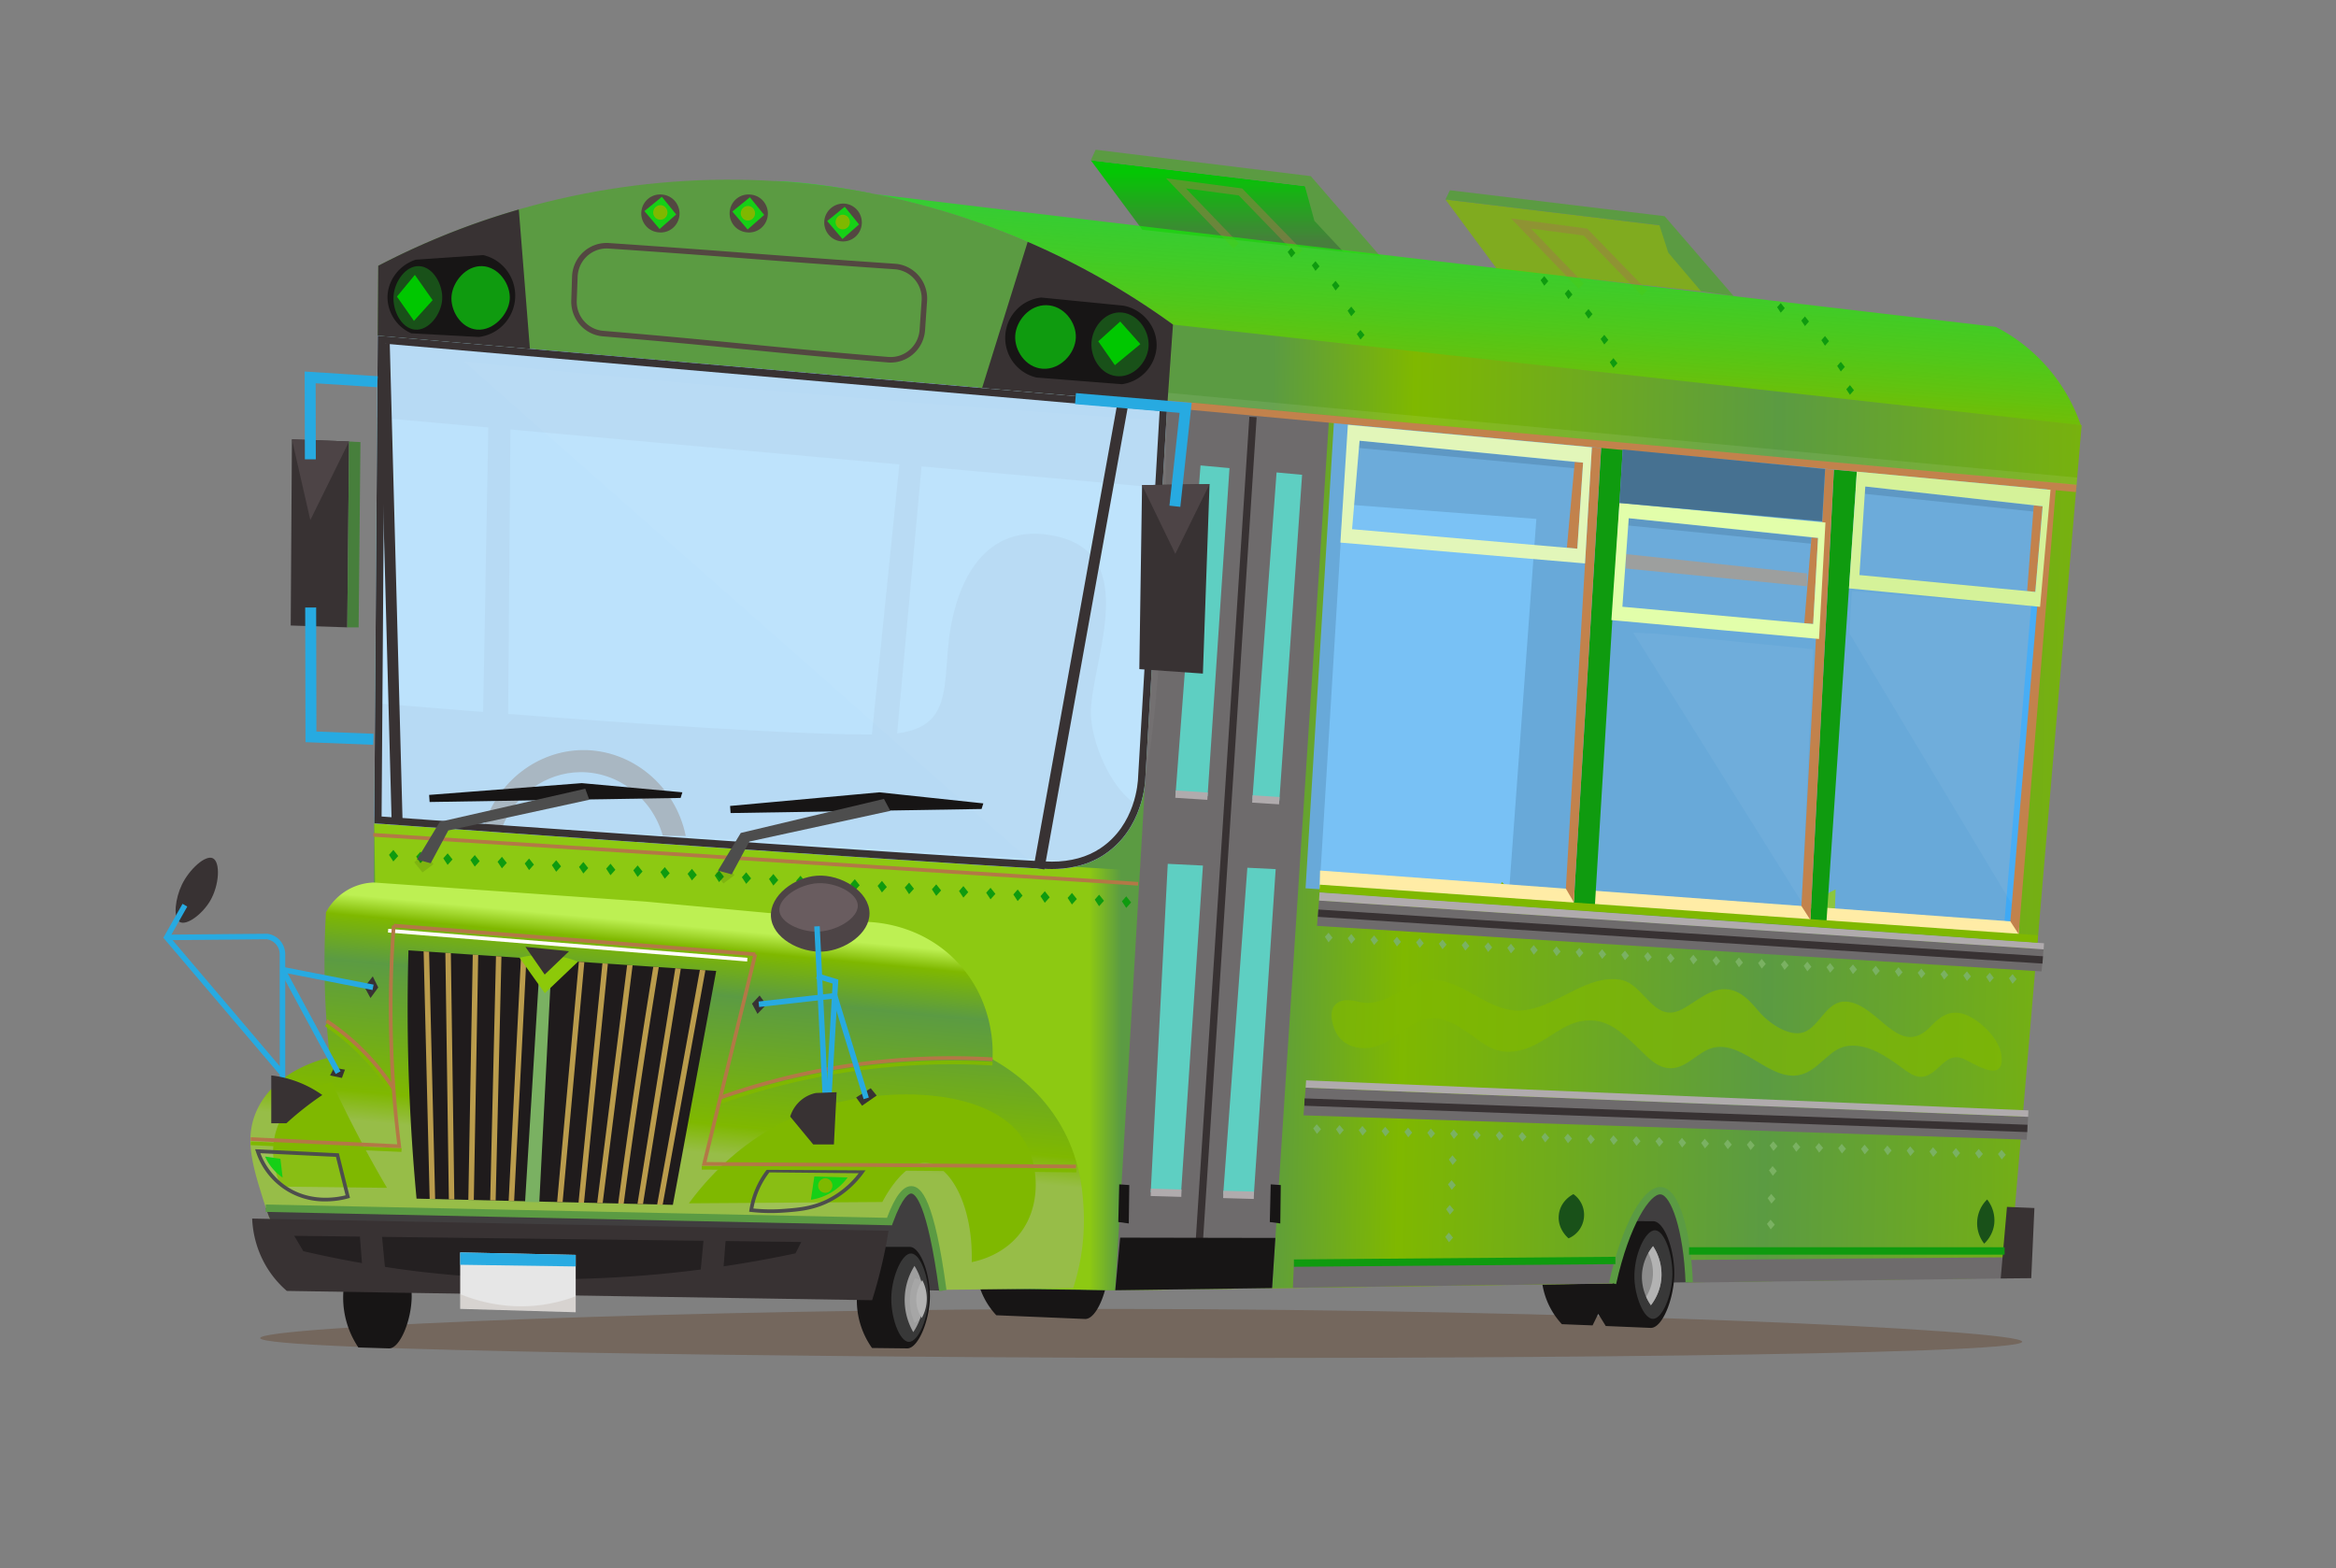 <svg fill="none" xmlns="http://www.w3.org/2000/svg" viewBox="0 0 639 429"><rect x="0" y="0" width="639" height="429" fill="#808080" stroke="none"/><path d="M373.517 69.53l-16.559-18.633-58.567-7.047 14.085 19.005 61.041 6.674z" fill="url(#paint0_linear)"/><path d="M377.495 70.018l-3.977-.467-6.032-.66-7.933-8.475c-.87-3.168-1.742-6.333-2.616-9.497l-58.546-7.069c.441-.96.878-1.924 1.311-2.895l58.854 7.224 18.939 21.84z" fill="#5B9B42"/><path d="M354.766 69.868l1.427-1.411-16.405-16.916-20.817-2.767 18.465 19.194 1.432-1.4-14.465-15.043 14.443 1.922 15.92 16.421z" fill="#9E7C49" opacity=".5"/><path d="M470.519 80.249L453.91 61.616l-58.518-7.046 14.08 19.005 61.047 6.674z" fill="url(#paint1_linear)"/><path d="M474.232 80.977l-8.919-1.3-8.962-10.559c-.804-2.5-1.61-5.001-2.418-7.502l-58.54-7.046 1.228-2.529 58.722 7.091 18.889 21.845z" fill="#5B9B42"/><path d="M449.14 80.849l1.427-1.406-16.405-16.915-20.817-2.773 18.459 19.199 1.438-1.4-14.471-15.043 14.443 1.922L449.14 80.85z" fill="#9E7C49" opacity=".5"/><path opacity=".3" d="M553.148 367.012c.039-3.335-123.988-8.892-247.971-8.975-116.512-.055-234.039 4.785-234.011 7.969 0 3.684 157.491 5.107 225.198 5.368 94.037.389 256.734-.572 256.784-4.362z" fill="#572E0C"/><path d="M95.486 120.765L94.99 171.6l-15.468-.506.33-50.918 15.634.589z" fill="#383233"/><path d="M95.486 120.765l-10.598 21.494c-1.682-7.357-3.36-14.717-5.035-22.078l15.633.584z" fill="#4D4446"/><path d="M462.047 350.741c-.518-14.004-3.719-24.595-7.652-25.04-4.071-.456-9.855 9.858-13.287 25.329l20.939-.289z" fill="#403E3F"/><path d="M427.1 333.886l25.18.156c3.123.122 5.844 8.113 5.707 14.693-.138 6.668-3.256 14.515-6.423 14.487l-12.318-.517-2.06-3.334a369.164 369.164 0 01-1.548 3.167l-8.395-.333a20.876 20.876 0 01-5.592-14.128 20.876 20.876 0 015.449-14.185v-.006z" fill="#171515"/><path d="M452.743 336.521c2.594.1 4.853 6.735 4.737 12.197-.116 5.463-2.699 12.042-5.327 12.026-2.523 0-4.897-6.046-5.068-11.053-.215-6.269 2.969-13.282 5.658-13.17z" fill="#383838"/><path d="M272.379 331.442l25.185.155c3.124.128 5.845 8.113 5.707 14.698-.137 6.586-3.255 14.51-6.423 14.488l-24.32-1.023a20.891 20.891 0 01-5.602-14.141 20.897 20.897 0 015.453-14.2v.023z" fill="#171515"/><path d="M452.186 340.872a13.357 13.357 0 00-3.013 7.379 13.533 13.533 0 002.424 8.764 13.996 13.996 0 002.837-7.091c.293-3.188-.5-6.381-2.248-9.052z" fill="#8C8C8C"/><path d="M450.897 342.733c.379-.655.81-1.278 1.289-1.861a14.167 14.167 0 012.248 9.052 13.996 13.996 0 01-2.837 7.091 13.332 13.332 0 01-1.305-2.318 12.342 12.342 0 00.605-11.964z" fill="#B3B3B3"/><path d="M545.904 89.407c10.927 5.579 19.279 15.22 23.296 26.89l-19.891 233.238-87.263 1.212c-.517-13.999-3.718-24.59-7.651-25.007-4.071-.456-9.855 9.858-13.287 25.323l-136.25 1.89c5.332-88.042 10.667-176.081 16.003-264.119a208.173 208.173 0 00-51.286-27.229c-31.178-11.314-57.532-12.225-57.554-12.025-.044.344 77.793 9.78 333.883 39.827z" fill="url(#paint2_linear)"/><path d="M320.861 88.795l-15.783 264.119-203.604-2.379 1.994-277.85c33.525-17.471 71.11-25.469 108.774-23.144 55.157 3.495 93.486 28.257 108.619 39.254z" fill="#5B9B42"/><path d="M311.986 238.223l-209.614-13.015c.577 41.307 1.151 82.614 1.724 123.921l200.982 3.79 6.908-114.696z" fill="url(#paint3_linear)"/><path d="M306.891 246.536l1.184 1.801 1.339-1.495-1.328-1.667-1.195 1.361zm-6.23-1.817l1.333 1.667-1.344 1.495c-.391-.6-.788-1.2-1.185-1.801l1.196-1.361zm-7.426-.472c.441.555.887 1.111 1.333 1.667l-1.344 1.495c-.391-.601-.787-1.201-1.184-1.801l1.195-1.361zm-7.425-.467l1.333 1.667-1.344 1.495-1.179-1.801 1.19-1.361zm-7.426-.473l1.333 1.668c-.446.5-.892 1-1.344 1.494l-1.179-1.8 1.19-1.362zm-7.426-.472l1.333 1.667-1.338 1.495c-.397-.6-.793-1.2-1.184-1.806l1.189-1.356zm-7.425-.467l1.333 1.667-1.339 1.495-1.184-1.8 1.19-1.362zm-7.426-.472l1.333 1.667-1.338 1.495-1.185-1.801 1.19-1.361zm-7.42-.472c.441.555.887 1.111 1.328 1.667l-1.339 1.495-1.184-1.806 1.195-1.356zm-7.426-.467l1.334 1.667-1.345 1.495c-.391-.6-.787-1.201-1.184-1.801l1.195-1.361zm-7.425-.472l1.333 1.667-1.344 1.494c-.391-.6-.788-1.2-1.185-1.8l1.196-1.361zm-7.426-.473l1.333 1.667c-.446.5-.892 1.001-1.344 1.495l-1.179-1.8 1.19-1.362zm-7.425-.467l1.333 1.667-1.339 1.495c-.397-.6-.793-1.2-1.184-1.8l1.19-1.362zm-7.426-.472l1.333 1.667-1.339 1.495c-.396-.6-.793-1.2-1.184-1.801l1.19-1.361zm-7.426-.472l1.333 1.667-1.338 1.495-1.185-1.801 1.19-1.361zm-7.425-.473l1.333 1.667-1.339 1.495-1.184-1.806 1.19-1.356zm-7.42-.466l1.327 1.667-1.338 1.494-1.185-1.8c.397-.467.793-.917 1.196-1.361zm-7.426-.473l1.333 1.667-1.344 1.495c-.391-.6-.788-1.2-1.184-1.8l1.195-1.362zm-7.426-.472l1.333 1.667-1.344 1.495-1.179-1.806 1.19-1.356zm-7.425-.467l1.333 1.667-1.344 1.495-1.179-1.8 1.19-1.362zm-7.426-.472l1.333 1.667-1.338 1.495c-.397-.6-.794-1.201-1.185-1.801l1.19-1.361zm-7.426-.473l1.334 1.667-1.339 1.49c-.397-.6-.793-1.201-1.184-1.801l1.189-1.356zm-7.425-.466l1.333 1.667-1.339 1.495-1.184-1.801 1.19-1.361zm-7.42-.473l1.327 1.667-1.338 1.495-1.185-1.8 1.196-1.362zm-7.426-.472l1.328 1.667-1.339 1.495-1.184-1.801 1.195-1.361zm-7.425-.472c.44.555.886 1.111 1.333 1.667-.452.494-.898.994-1.345 1.494-.391-.6-.787-1.2-1.184-1.8l1.196-1.361zm-7.426-.467l1.333 1.667-1.344 1.495-1.179-1.801 1.19-1.361zm-7.426-.473l1.333 1.668c-.446.5-.892 1-1.344 1.494l-1.179-1.8 1.19-1.362z" fill="#0F9B0F"/><path d="M319.318 110.534l-5.999 102.105c-.038 1.289-.616 14.053-11.27 21.116-6.368 4.229-13.469 4.046-16.526 3.89-16.603-.889-86.932-5.435-183.156-12.437l.958-133.367 215.993 18.693z" fill="#78C1F5"/><path d="M310.625 219.913a24.47 24.47 0 01-7.161 11.275 23.933 23.933 0 01-7.91 4.59l-193.226-12.453c.246-10.322.496-20.639.749-30.953 73.915 6.213 128.522 9.447 141.423 8.302 4.594-.405 7.987-1.667 10.301-4.067 4.104-4.335 3.774-11.603 4.655-20.511 1.652-16.282 9.552-33.931 29.647-29.364 22.343 5.085 10.274 32.27 9.321 46.985-.501 7.941 5.035 21.655 12.201 26.196zM317.296 221.169c2.551-.712 5.14-2.89 7.602-7.08 4.352-7.38.111-13.192-3.14-20.005-4.098-8.597-5.348-17.583-2.423-26.913 4.137-13.214 17.985-23.083 31.443-16.51 13.044 6.374 13.38 22.784 10.29 35.137-2.203 8.892-9.993 25.918 3.184 30.197 17.258 5.607 9.772-18.816 9.728-25.707-.116-16.904 14.427-30.685 31.598-24.512 21.527 7.752 2.501 27.402 0 39.65-1.543 7.479 3.261 13.203 10.802 12.847 2.754-.127 18.955-9.413 19.043-11.075l-1.994 37.232-117.884-7.513a2745.69 2745.69 0 011.751-15.748z" fill="#68A9D9"/><path d="M246.621 121.143l5.988.666-8.114 88.707-6.737-2.262c2.952-29.059 5.907-58.097 8.863-87.111zM133.617 114.869l6.021.161c-.239 29.696-.474 59.391-.705 89.084l-6.902-1.667 1.586-87.578z" fill="#68A9D9"/><path d="M103.331 91.818l215.987 18.716c-.444 7.654-.894 15.306-1.349 22.956l-214.798-19.283c.055-7.461.108-14.924.16-22.389z" fill="#68A9D9"/><path d="M88.832 268.992c-.17-6.952 0-13.459.336-19.45a15.695 15.695 0 016.44-6.407 15.282 15.282 0 016.649-1.745l74.234 5.213 59.95 5.557c2.204 0 15.694.272 25.891 11.514 9.827 10.83 9.287 23.795 9.155 26.09 4.831 2.706 15.055 9.391 20.756 22.083 3.432 7.647 3.917 14.571 4.148 18.338a60.18 60.18 0 01-2.82 22.128c-15.057.278-30.206.464-45.446.556-56.284.411-111.32-.307-165.11-2.156a78.458 78.458 0 01-10.648-21.422c-3.157-10.003-5.564-17.432-2.341-25.073 4.649-11.031 17.589-14.393 20.205-15.004a229.696 229.696 0 01-1.399-20.222z" fill="url(#paint4_linear)"/><path d="M77.17 305.529c-5.194 9.108-.578 18.41-.253 19.044l28.942.333a314.885 314.885 0 01-8.224-14.876 328.799 328.799 0 01-6.88-14.009c-1.146.206-9.183 1.784-13.585 9.508zm111.274 23.612c4.881-6.624 15.683-19.244 33.603-25.501 20.222-7.052 50.227-6.274 58.606 9.219 3.382 6.263 4.154 16.615-1.316 24.095-4.407 5.996-11.018 7.78-13.524 8.274.391-16.215-6.346-26.846-12.477-27.179-6.131-.333-11.298 9.447-11.976 10.736l-52.916.356z" fill="#7FB800"/><path d="M94.362 292.581c-.28.756-.55 1.506-.831 2.262l-3.245-.672 1.102-2.095 2.974.505zM101.97 267.075c.502 1.011.997 2.017 1.499 3.023l-2.121 2.895-1.653-3.023 2.275-2.895zM207.791 272.293l1.829 2.517-2.413 2.517-1.499-2.778 2.083-2.256zM239.807 299.667l-3.994 2.778-1.62-2.262 3.989-2.517 1.625 2.001z" fill="#383233"/><path d="M235.896 320.433a25.425 25.425 0 01-9.916 8.302c-4.082 1.873-7.806 2.156-11.436 2.434a48.062 48.062 0 01-9.023-.167 23.57 23.57 0 014.699-10.825l25.676.256z" fill="#fff" fill-opacity=".08"/><path d="M210.898 331.808c1.223 0 2.444-.046 3.663-.139 3.663-.277 7.442-.555 11.607-2.478a26.209 26.209 0 0010.152-8.463l.551-.789-26.915-.267-.155.194a24.011 24.011 0 00-4.798 11.053l-.082.523.518.061c1.812.205 3.635.307 5.459.305zm23.995-10.886a24.972 24.972 0 01-9.139 7.358c-3.999 1.828-7.712 2.111-11.265 2.384a47.206 47.206 0 01-8.406-.106 22.87 22.87 0 011.62-5.268 23.065 23.065 0 012.754-4.607l24.436.239z" fill="#4D4D4D"/><path d="M109.809 315.082l.044-1.006c-7.591-.334-15.185-.671-22.784-1.012-6.158-.274-12.311-.553-18.459-.839l-.05 1.006c6.155.282 12.31.561 18.465.839 7.595.334 15.189.671 22.784 1.012zM294.436 320.683v-1.006a10727.566 10727.566 0 00-102.477-.755v1.005a10859.68 10859.68 0 01102.477.756zM107.242 299.594l.837-.555a66.967 66.967 0 00-18.636-19.172l-.55.833a65.84 65.84 0 0118.354 18.894h-.005zM197.209 301.906a189.722 189.722 0 0174.256-10.458l.055-1.006a190.763 190.763 0 00-74.647 10.514l.336.95z" fill="#7FB800"/><path d="M70.51 314.893a20.09 20.09 0 007.118 9.686c7.624 5.468 16.327 3.073 17.523 2.722l-2.843-11.352-21.797-1.056z" fill="#fff" fill-opacity=".08"/><path d="M89.075 328.618a22.936 22.936 0 006.197-.833l.462-.134-3.046-12.186-22.905-1.111.243.705a19.808 19.808 0 007.315 9.938 19.535 19.535 0 0011.734 3.621zm5.459-1.667c-2.358.606-9.96 2.012-16.631-2.778a19.218 19.218 0 01-6.676-8.736l20.673 1 2.633 10.514z" fill="#4D4D4D"/><path d="M106.206 254.063l98.257 7.93-.08 1.006-98.257-7.93.08-1.006z" fill="#FFFCFA"/><path d="M107.757 252.684l98.899 7.852-.078 1.003-98.899-7.852.078-1.003z" fill="#B37846"/><path d="M257.897 353.008c-1.46-15.849-4.958-27.429-8.582-27.552-3.625-.122-7.916 11.298-10.384 27.302l18.966.25z" fill="#403E3F"/><path d="M234.441 354.103a22.363 22.363 0 015.509-13.042h8.94c2.92.083 5.509 7.44 5.481 13.592-.066 6.618-3.25 14.254-6.23 14.176l-9.607-.111a22.526 22.526 0 01-4.093-14.615z" fill="#171515"/><path d="M249.248 342.867c2.545.072 4.82 6.479 4.771 11.836-.055 5.763-2.826 12.409-5.421 12.342-2.594-.067-5.128-7.029-4.754-12.981.32-5.179 2.898-11.297 5.404-11.197z" fill="#383838"/><path d="M156.269 82.2l.214-6.536a9.615 9.615 0 01.874-3.692 9.53 9.53 0 012.234-3.055 9.426 9.426 0 013.238-1.934 9.37 9.37 0 013.73-.505 4537.72 4537.72 0 0139.111 2.829c11.155.844 22.734 1.722 39.111 2.834 1.244.081 2.46.41 3.578.967a9.472 9.472 0 012.934 2.28 9.588 9.588 0 012.302 6.95l-.551 7.997a9.557 9.557 0 01-2.982 6.28 9.397 9.397 0 01-6.421 2.555c-.259 0-.551 0-.788-.033-16.344-1.356-27.841-2.479-38.962-3.568-11.122-1.089-22.586-2.223-38.935-3.562a9.407 9.407 0 01-6.293-3.147 9.566 9.566 0 01-2.394-6.66zm8.813 8.301c16.333 1.362 27.83 2.484 38.952 3.568s22.585 2.223 38.94 3.562a7.88 7.88 0 005.82-1.899 8.011 8.011 0 001.926-2.476 8.073 8.073 0 00.831-3.033l.551-7.99a8.045 8.045 0 00-1.927-5.843 7.956 7.956 0 00-2.461-1.922 7.893 7.893 0 00-3.005-.821 4298.252 4298.252 0 01-39.111-2.834 4368.775 4368.775 0 00-39.111-2.829 7.877 7.877 0 00-3.139.423 7.926 7.926 0 00-2.726 1.627 8.013 8.013 0 00-1.879 2.572 8.082 8.082 0 00-.734 3.108l-.242 6.53a8.041 8.041 0 002.005 5.604 7.907 7.907 0 005.288 2.653h.022z" fill="#534741"/><path d="M454.395 325.701c-4.071-.456-9.855 9.858-13.287 25.329l-136.03 1.884L320.86 88.795l248.566 27.502-19.897 233.238-87.483 1.217c-.518-13.998-3.729-24.606-7.651-25.051z" fill="url(#paint5_linear)"/><path d="M360.814 246.292l198.201 13.336-.551 6.085-198.206-12.458c.209-2.312.395-4.633.556-6.963z" fill="#6E6B6C"/><path d="M360.815 246.292c.049-.734.093-1.467.143-2.195l198.167 13.909-.099 1.667-198.2-13.337-.011-.044z" fill="#B0ABAD"/><path d="M441.108 351.03a.375.375 0 000 .067l-87.455 1.144c.1-2.248.201-4.495.303-6.74l88.761-.734a93.759 93.759 0 00-1.609 6.263zM462.046 350.741a92.876 92.876 0 00-.418-6.113l90.148-.75-.628 5.79-89.096 1.167a.298.298 0 00-.006-.094z" fill="#6E6B6C"/><path d="M368.78 114.852l193.441 18.338-10.428 123.299-190.807-13.515c2.6-42.692 5.198-85.4 7.794-128.122z" fill="#3FA9F5"/><path d="M364.924 114.852l193.441 18.338-10.428 123.299-190.807-13.515c2.6-42.692 5.198-85.4 7.794-128.122z" fill="#68A9D9"/><path d="M367.375 137.925l52.883 4.017-7.662 104.689-51.638-3.651c2.148-35.013 4.287-70.031 6.417-105.055z" fill="#78C1F5"/><path d="M501.692 252.327h-11.976a43.4 43.4 0 0112.406-9.053c-.103 2.964-.212 5.928-.325 8.891l-.105.162z" fill="#8CC63F"/><path d="M369.177 243.535l-1.647-1.75 1.328-1.512 2.875 3.262h-2.556z" fill="#4C702A"/><path d="M365.838 243.535l1.691-1.75 1.648 1.75h-3.339zM409.571 243.535c.419-.75.843-1.5 1.262-2.256l2.418 2.256h-3.68z" fill="#7FB800"/><path d="M448.952 248.436c.05-.161.105-.322.16-.483l2.429.483h-2.589z" fill="#9DDE47"/><path d="M443.411 248.437c-1.443-.501-2.154-.823-2.121-.973.033-.15 1.68-.061 4.897.472v-.822l2.947.839c-.055.161-.11.322-.159.484h-5.564z" fill="#7FB800"/><path d="M361.095 238.123l191.249 14.076c-.066 1.411-.138 2.828-.204 4.24l-191.149-13.437c.029-1.623.064-3.249.104-4.879z" fill="#FFECA6"/><path opacity=".1" d="M556.321 138.253l-.143 1.667-46.08-4.84c.039-.673.083-1.345.127-2.012l46.096 5.185z" fill="#010101"/><path d="M363.542 114.635l-15.568 237.678-42.895.595c4.748-80.788 9.495-161.579 14.239-242.374l44.224 4.101z" fill="#6E6B6C"/><path d="M330.324 217.779l-8.758-.556c2.273-29.971 4.55-59.941 6.83-89.912l7.927.728-5.999 89.74zM323.07 326.357l-8.296-.234 4.66-89.84 9.624.473c-2.002 29.87-3.998 59.737-5.988 89.601zM341.204 237.35l7.751.384c-1.995 29.73-3.987 59.461-5.977 89.195l-8.379-.239c2.196-29.782 4.398-59.562 6.605-89.34zM349.197 129.228l6.985.645-6.225 89.162-7.365-.473 6.605-89.334z" fill="#5ECFC2"/><path d="M507.928 129.011l-8.379 124.11-4.407-.311 6.517-124.338 6.269.539zM436.233 248.331l7.712-126.238-5.894-.556c-2.541 42.096-5.077 84.198-7.608 126.305l5.79.489z" fill="#0F9B0F"/><path d="M319.41 109.508l248.627 23.091-.183 2.003-248.627-23.091.183-2.003z" fill="#C2824C"/><path d="M319.563 107.458l248.651 23.181-.183 2.003-248.652-23.181.184-2.003z" fill="#fff" fill-opacity=".08"/><path d="M361.034 241.983l196.456 13.823-.139 2.007-196.456-13.823.139-2.007z" fill="#7FB800"/><path d="M281.116 66.162c-4.157 13.314-8.314 26.64-12.472 39.977l50.68 4.39c.518-7.247 1.032-14.493 1.542-21.74a208.724 208.724 0 00-39.744-22.633l-.006.006z" fill="#383233"/><path d="M307.298 83.605c5.663 1.073 9.547 6.28 9.051 11.725a11.118 11.118 0 01-3.057 6.523 10.954 10.954 0 01-6.39 3.241l-23.368-1.828a11.01 11.01 0 01-6.356-4.162 11.18 11.18 0 01-2.188-7.318 11.161 11.161 0 013.014-7.013 10.982 10.982 0 016.792-3.39l22.502 2.222z" fill="#171515"/><path d="M141.919 57.304c1.01 12.707 2.021 25.414 3.035 38.12l-41.623-3.606c.047-6.375.093-12.75.137-19.121a207.608 207.608 0 0116.036-7.513 206.664 206.664 0 0122.415-7.88z" fill="#383233"/><path d="M132.207 69.774a11.276 11.276 0 016.476 4.263 11.459 11.459 0 01-.817 14.634 11.248 11.248 0 01-6.91 3.503l-18.459-1.006a10.829 10.829 0 01-4.542-3.736 10.97 10.97 0 01-1.942-5.577c-.225-4.763 2.925-9.264 7.712-10.82l18.482-1.261z" fill="#171515"/><path d="M306.131 85.461c4.61-.133 8.439 4.69 8.042 9.447-.369 4.446-4.434 8.563-8.94 7.952-4.259-.556-6.93-5.107-6.671-9.175.259-4.067 3.437-8.107 7.569-8.224zM114.651 72.797c3.779.15 6.544 5 6.313 9.063-.231 4.062-3.669 8.652-7.442 8.302-3.774-.35-6.203-5.29-5.861-9.308.308-3.845 3.305-8.219 6.99-8.057z" fill="#195119"/><path d="M286.25 83.477c4.793.09 8.202 4.74 8.037 8.891-.171 4.335-4.269 8.831-9.089 8.492-4.671-.328-7.784-5.046-7.481-9.158.292-3.968 3.845-8.314 8.533-8.225z" fill="#0F9B0F"/><path d="M285.809 86.239l5.74 6.163-6.351 5.712-4.556-6.268 5.167-5.607z" fill="#0F9B0F"/><path d="M306.428 87.945l5.509 6.18-6.969 5.762-4.545-6.53 6.005-5.412z" fill="#00C700"/><path d="M131.882 72.797c4.528.15 7.833 5 7.553 9.063-.281 4.062-4.407 8.652-8.902 8.302-4.495-.35-7.421-5.29-7.007-9.308.385-3.845 3.949-8.219 8.356-8.057z" fill="#0F9B0F"/><path d="M231.241 55.715a5.116 5.116 0 012.772 1.262 5.19 5.19 0 011.579 2.623 5.227 5.227 0 01-.167 3.064 5.182 5.182 0 01-1.855 2.432 5.109 5.109 0 01-5.811.08 5.182 5.182 0 01-1.92-2.38 5.234 5.234 0 01-.25-3.058 5.289 5.289 0 012.074-3.087 5.204 5.204 0 013.578-.937zM205.367 53.23a5.148 5.148 0 013.514 1.88 5.236 5.236 0 01.525 5.797 5.133 5.133 0 01-3.118 2.49 5.102 5.102 0 01-2.023.153 5.148 5.148 0 01-3.514-1.88 5.236 5.236 0 01-.525-5.797 5.172 5.172 0 011.311-1.561 5.12 5.12 0 013.83-1.081zM181.2 53.23c.681.063 1.342.261 1.945.584a5.16 5.16 0 011.57 1.296 5.236 5.236 0 01.525 5.797 5.188 5.188 0 01-1.311 1.561 5.105 5.105 0 01-3.83 1.081 5.118 5.118 0 01-3.515-1.879 5.218 5.218 0 01-1.135-3.845 5.186 5.186 0 011.921-3.513 5.105 5.105 0 013.83-1.081z" fill="#534741"/><path d="M195.914 265.585c-3.948 21.328-7.9 42.654-11.855 63.978l-70.114-1.7a561.185 561.185 0 01-1.994-29.769c-.551-13.409-.551-26.151-.22-38.143l84.183 5.634z" fill="#1F1B1C"/><path d="M150.622 268.403c-1.028 20.146-2.06 40.294-3.096 60.443l-3.894-.094 3.745-60.605 3.245.256z" fill="#7AB162"/><path d="M294.315 319.577l.005-1.006-101.072-.711 13.843-56.709-.969-.245-14.147 57.954 102.34.717zM109.776 314.07l-.072-.594a306.752 306.752 0 01-2.242-30.153c-.248-10.041 0-20.138.744-30.119l-.992-.077a307.47 307.47 0 00-.749 30.224c.243 9.875.975 19.85 2.204 29.658l-40.053-1.945-.05 1.006 41.21 2z" fill="#B37846"/><path d="M197.209 300.7a189.722 189.722 0 0174.256-10.458l.055-1.006a190.744 190.744 0 00-74.647 10.514l.336.95zM107.247 298.06l.832-.555a65.04 65.04 0 00-11.265-13.126 63.475 63.475 0 00-7.222-5.557l-.55.839a63.473 63.473 0 0118.178 18.388l.027.011z" fill="#B37846"/><path d="M173.042 264.052l-8.185 65.044-1.504-.039 8.197-65.1 1.492.095zM186.23 264.935l-10.345 64.428-1.51-.033 10.356-64.495 1.499.1zM192.956 265.391l-11.678 64.105-1.515-.033 11.689-64.172 1.504.1zM178.705 264.43l1.499.105a2132.692 2132.692 0 00-4.517 28.83 2161.961 2161.961 0 00-5.074 35.87l-1.509-.033a2174.882 2174.882 0 019.601-64.772zM159.838 263.163L153.9 328.83l-1.499-.039 5.944-65.728 1.493.1zM166.283 263.596l-6.533 65.378-1.498-.033 6.538-65.445 1.493.1zM123.328 260.712l.953 67.39-1.499-.039-.953-67.44 1.499.089zM117.377 260.312l1.653 67.662-1.499-.039-1.652-67.723 1.498.1zM137.165 261.64l-1.581 66.739-1.493-.038 1.581-66.801 1.493.1zM143.995 262.101l-3.355 66.401-1.498-.039 3.36-66.462 1.493.1zM130.813 261.218l-1.206 67.011-1.498-.033 1.211-67.084 1.493.106z" fill="#BA9C4C"/><path d="M158.097 263.046l-9.061 8.63-6.914-9.702a25.883 25.883 0 0115.975 1.072z" fill="#8DC909"/><path d="M181.305 228.576c-2.952-10.397-12.344-17.505-22.662-17.366-9.293.123-17.754 6.113-21.285 15.099l-4.991-.334c3.691-12.225 14.713-20.666 26.942-20.805 13.408-.156 25.461 9.669 28.276 23.489l-6.28-.083z" fill="#383233"/><path d="M319.318 110.534l-5.999 102.105c-.038 1.289-.616 14.053-11.27 21.116-6.368 4.229-13.469 4.046-16.526 3.89-16.603-.889-86.932-5.435-183.156-12.437l.958-133.367 215.993 18.693z" fill="#D9F0FF" opacity=".7"/><path opacity=".4" d="M302.049 233.761c-6.732 4.117-16.135 3.889-16.526 3.889l-1.322-.072L126.996 98.915a5187.483 5187.483 0 00179.465 15.326c4.198.281 8.395.561 12.593.839 0 6.629.16 66.901-5.735 97.542-1.217 6.351-3.938 16.654-11.27 21.139z" fill="#fff" fill-opacity=".08"/><path d="M103.331 91.818l215.987 18.716-5.999 102.104c-.038 1.29-.616 14.054-11.27 21.117-5.118 3.401-10.714 3.951-14.323 3.951-.87 0-1.652-.033-2.203-.067-16.603-.889-86.932-5.434-183.156-12.436l.964-133.385zm182.302 143.799c.551.027 1.262.061 2.115.061 5.146 0 9.591-1.217 13.221-3.618 9.717-6.446 10.318-18.166 10.356-19.483v-.061l2.005-34.031 3.884-66.128-211.9-18.338-.468 64.761-.463 64.561c95.867 6.963 165.281 11.442 181.25 12.276z" fill="#383233"/><path d="M76.526 298.689h1.498V260.94a5.859 5.859 0 00-1.652-3.935 5.678 5.678 0 00-3.24-1.594h-.104l-27.444.25v1.511l27.383-.255a4.095 4.095 0 012.513 1.361 4.166 4.166 0 011.03 2.684l.016 37.727z" fill="#27AAE1"/><path d="M58.232 234.766c2.082 1.028 1.812 7.302-.76 11.67-2.127 3.601-6.402 6.841-8.308 5.746-1.906-1.095-1.178-6.529.584-10.186 2.033-4.218 6.44-8.235 8.484-7.23z" fill="#383233"/><path d="M76.708 294.187l1.135-.983-31.339-36.882 4.726-8.347-1.3-.75-5.25 9.275 32.028 37.687zM91.834 293.765l1.317-.722-14.46-26.78 23.218 4.54.287-1.478-24.778-4.845-.799 1.1 15.215 28.185z" fill="#27AAE1"/><path d="M237.851 249.815c0-5.946-7.751-10.753-14.411-10.281-6.098.428-12.873 5.385-12.554 11.142.331 5.907 7.982 10.003 14.235 9.614 5.954-.356 12.758-4.879 12.73-10.475z" fill="#4D4446"/><path d="M223.843 241.579c4.864-.205 10.637 2.679 10.808 6.035.181 3.584-6.016 7.285-11.475 7.224-4.28-.055-9.695-2.439-9.981-5.707-.309-3.512 5.448-7.335 10.648-7.552z" fill="#695C5F"/><path d="M224.232 253.339l2.409 49.158-1.496.075-2.409-49.159 1.496-.074z" fill="#27AAE1"/><path d="M227.534 298.9l1.785-30.958-5.652-1.723-.435 1.445 4.528 1.378-1.719 29.769 1.493.089z" fill="#27AAE1"/><path d="M229.045 272.136l8.62 28.075-1.431.447-8.621-28.075 1.432-.447z" fill="#27AAE1"/><path d="M228.227 271.625l.166 1.502-20.734 2.324-.165-1.502 20.733-2.324z" fill="#27AAE1"/><path d="M231.88 322.061a15.35 15.35 0 01-4.428 4.069 15.203 15.203 0 01-5.637 2.044l.942-6.363 9.123.25zM76.707 316.96c.204 1.717.403 3.428.6 5.146a13.728 13.728 0 01-2.698-2.423 13.588 13.588 0 01-2.1-3.334l4.198.611z" fill="#16D016"/><path d="M243.294 334.137l-170.58-3.651c.275.75.55 1.506.831 2.262l.414.922 168.227 3.523a2.008 2.008 0 001.168-.839 2.131 2.131 0 00-.06-2.217z" fill="#403E3F"/><path d="M305.816 109.38l2.943.541-23.088 127.908-2.943-.54 23.088-127.909z" fill="#383233"/><path d="M102.08 203.725l.116-3.017-15.645-.612-.071-33.931-2.997.006.083 36.832 18.514.722zM83.395 125.644l2.996-.006-.05-20.8 16.808 1.084.187-3.012-19.996-1.289.055 24.023z" fill="#27AAE1"/><path d="M330.864 132.44l-1.818 51.808-17.391-1.223.75-50.335 18.459-.25z" fill="#383233"/><path d="M330.864 132.44l-9.365 19.06-9.105-18.81 18.47-.25z" fill="#4D4446"/><path d="M322.871 138.641l3.107-28.468-31.664-2.645-.247 3.012 28.6 2.384-2.771 25.39 2.975.327z" fill="#27AAE1"/><path d="M357.151 297.505l197.639 7.98-.397 6.262-197.831-6.668c.198-2.523.395-5.048.589-7.574z" fill="#6E6B6C"/><path d="M357.151 297.505c.045-.667.083-1.334.127-2.001l197.572 8.219c0 .589-.038 1.173-.06 1.762l-197.639-7.98z" fill="#B0ABAD"/><path d="M442.078 351.247c3.663-16.499 9.447-24.862 12.207-24.546 2.76.317 6.236 9.614 6.787 24.073l1.994-.072c-.463-12.514-3.305-25.412-8.538-26.001-4.925-.556-10.836 10.18-14.372 26.118l1.922.428z" fill="#5B9B43"/><path d="M130.593 75.186l5.239 6.796-5.613 5.663-5.057-6.607 5.431-5.852z" fill="#0F9B0F"/><path d="M113.478 75.186l4.864 6.919-5.112 5.662-4.649-6.635 4.897-5.946z" fill="#00C700"/><path d="M341.759 113.99l1.99.131-14.732 226.138-1.99-.132 14.732-226.137z" fill="#383233"/><path d="M306.411 338.532l42.461.078c-.305 4.568-.604 9.137-.898 13.709l-42.896.595c.434-4.794.878-9.588 1.333-14.382z" fill="#171515"/><path d="M228.112 313.037c.242-4.765.486-9.525.732-14.282l-5.662.211a9.288 9.288 0 00-3.983 1.906 9.564 9.564 0 00-3.046 4.546l6.296 7.619h5.663zM88.17 299.522a84.626 84.626 0 00-9.816 7.719h-4.153V294.16a30.176 30.176 0 0113.97 5.362z" fill="#383233"/><path d="M430.405 326.64a6.924 6.924 0 012.31 2.822 6.992 6.992 0 01-.774 7.018 6.877 6.877 0 01-2.869 2.241c-.166-.133-3.113-2.567-2.661-6.463.452-3.895 3.779-5.507 3.994-5.618zM543.569 328.096a9.184 9.184 0 011.917 6.88 8.983 8.983 0 01-2.722 5.201 9.07 9.07 0 01-1.91-6.197 9.043 9.043 0 012.715-5.884z" fill="#195119"/><path d="M548.995 330.119c-.57 6.531-1.141 13.059-1.714 19.583l8.357-.078c.29-6.394.578-12.792.865-19.194l-7.508-.311z" fill="#383233"/><path d="M342.639 217.532l7.367.471-.126 2.008-7.367-.472.126-2.007zM321.622 216.216l8.763.559-.126 2.008-8.763-.56.126-2.007zM334.641 325.703l8.381.239-.056 2.011-8.381-.239.056-2.011zM314.817 325.132l8.381.239-.056 2.011-8.381-.239.056-2.011z" fill="#B0ABAD"/><path opacity=".6" d="M492.845 246.731l-46.096-73.686 6.396.311 42.835 4.235-3.135 69.14zM551.033 248.492l-45.105-75.225c.209-3.86.426-7.713.65-11.558l50.558 4.217c-2.038 27.511-4.072 55.033-6.103 82.566z" fill="#fff" fill-opacity=".08"/><path opacity=".3" d="M554.514 161.67l-45.881-4.379c.488-7.409.98-14.819 1.476-22.228l46.069 4.857c-.558 7.257-1.113 14.507-1.664 21.75z" fill="#fff" fill-opacity=".08"/><path d="M356.865 300.443l197.746 7.21-.072 2.01-197.746-7.21.072-2.01zM360.626 248.779l198.214 12.79-.128 2.007-198.213-12.79.127-2.007z" fill="#383233"/><path d="M548.344 341.166v2.012h-86.32v-2.012h86.32zM353.951 346.506l.358-.005 87.587-.723-.017-2.011-87.945.728.017 2.011z" fill="#0F9B0F"/><path d="M256.906 353.141l1.999-.272c-3.365-24.962-6.858-28.302-9.524-28.424-2.33-.1-4.484 2.651-6.754 8.663l-169.913-3.634-.044 2.017 171.318 3.668.248-.678c2.754-7.53 4.55-8.047 5.04-8.019.948.045 4.313 2.095 7.63 26.679z" fill="#5B9B43"/><path d="M98.197 341.061h8.94c2.914.083 5.509 7.44 5.476 13.592-.061 6.618-3.25 14.254-6.225 14.176l-8.356-.256a24.373 24.373 0 01-4.16-13.774 24.37 24.37 0 014.325-13.722v-.016z" fill="#171515"/><path d="M238.562 355.648a135.133 135.133 0 002.324-8.302c.926-3.768 1.653-7.352 2.165-10.698l-174.072-3.334a27.994 27.994 0 003.658 12.748 27.424 27.424 0 005.822 7.046l160.103 2.54z" fill="#383233"/><path d="M219.182 339.727l-1.575 3.101a320.6 320.6 0 01-50.316 6.629c-17.643.948-35.333.39-52.883-1.667a297.929 297.929 0 01-31.432-5.557l-2.495-4.195 138.701 1.689z" fill="#242021"/><path d="M157.48 343.25v15.687l-31.597-.922v-15.437l31.597.672z" fill="#E6E6E6"/><path opacity=".1" d="M142.491 357.315a42.267 42.267 0 0014.989-2.745v4.345l-31.597-.922v-4.012a44.342 44.342 0 0016.608 3.334z" fill="#572E0C"/><path d="M250.152 346.262a16.74 16.74 0 012.498 9.11 16.728 16.728 0 01-2.828 9.011 17.552 17.552 0 01-2.35-9.107 17.555 17.555 0 012.68-9.014z" fill="#9E9E9E"/><path d="M155.652 260.201l-6.655 6.374-5.266-7.58 11.921 1.206z" fill="#383233"/><path d="M231.076 56.56l3.911 4.828-4.534 3.985-4.181-4.913 4.804-3.9zM205.13 53.964l3.911 4.824-4.534 3.984-4.181-4.913 4.804-3.895zM181.058 53.836l3.905 4.824-4.528 3.984-4.159-4.907 4.782-3.9z" fill="#16D016"/><path d="M230.745 58.743c.451.06.868.274 1.181.607.313.333.503.764.538 1.221a1.987 1.987 0 01-.524 1.548 1.95 1.95 0 01-1.503.613 1.938 1.938 0 01-1.443-.745 1.972 1.972 0 01-.386-1.588c.085-.496.352-.942.748-1.249a1.977 1.977 0 011.389-.407zM204.8 56.354c.448.056.863.266 1.177.593.313.328.506.753.547 1.207a1.988 1.988 0 01-.521 1.549 1.953 1.953 0 01-1.503.616 1.935 1.935 0 01-1.444-.744 1.973 1.973 0 01-.388-1.588c.089-.492.357-.932.751-1.234a1.972 1.972 0 011.381-.4zM180.848 56.126c.448.058.863.27 1.176.597.314.329.507.755.548 1.209a1.972 1.972 0 01-1.206 2.021 1.934 1.934 0 01-2.262-.6 1.972 1.972 0 01-.388-1.588c.091-.491.36-.93.754-1.233a1.986 1.986 0 011.378-.406z" fill="#7FB800"/><path d="M549.529 267.58l.997 1.512 1.102-1.256-1.102-1.384-.997 1.128zm-5.239-1.506l1.102 1.384-1.102 1.256-.997-1.511.997-1.129zm-6.236-.377l1.102 1.383-1.102 1.256c-.336-.5-.666-1.006-.997-1.511l.997-1.128zm-6.235-.378l1.101 1.383-1.101 1.256-1.003-1.506 1.003-1.133zm-6.242-.378l1.102 1.384-1.102 1.255c-.33-.5-.661-1.005-.997-1.506l.997-1.133zm-6.235-.378l1.101 1.384-1.101 1.256-.997-1.506.997-1.134zm-6.236-.378l1.102 1.384-1.102 1.256-.997-1.506.997-1.134zm-6.236-.378l1.102 1.384-1.102 1.261-.997-1.511.997-1.134zm-6.236-.378l1.102 1.384c-.374.422-.749.839-1.102 1.261-.336-.505-.666-1.011-1.002-1.511l1.002-1.134zm-6.241-.378l1.102 1.384-1.102 1.262-.997-1.512.997-1.134zm-6.236-.377l1.102 1.383-1.102 1.262-.997-1.512.997-1.133zm-6.235-.378l1.101 1.383-1.101 1.262-.997-1.512.997-1.133zm-6.236-.378l1.102 1.384-1.102 1.261-.997-1.512.997-1.133zm-6.236-.378l1.102 1.384c-.375.422-.749.839-1.102 1.261l-1.002-1.511 1.002-1.134zm-6.241-.378l1.102 1.389-1.102 1.256-.997-1.511.997-1.134zm-6.236-.372l1.102 1.383-1.102 1.256-.997-1.511.997-1.128zm-6.236-.378l1.102 1.384-1.102 1.255-.997-1.511.997-1.128zm-6.235-.378l1.101 1.384-1.101 1.256c-.336-.501-.667-1.006-.998-1.512l.998-1.128zm-6.236-.378l1.102 1.384-1.102 1.256-1.003-1.506 1.003-1.134zm-6.241-.378l1.101 1.384-1.101 1.256c-.331-.5-.662-1.006-.998-1.506l.998-1.134zm-6.236-.378l1.101 1.384-1.101 1.256-.997-1.506.997-1.134zm-6.236-.377l1.102 1.383-1.102 1.256-.997-1.506.997-1.133zm-6.236-.378l1.102 1.383-1.102 1.262-.997-1.512.997-1.133zm-6.236-.378l1.102 1.383-1.102 1.262c-.336-.506-.666-1.011-1.002-1.512l1.002-1.133zm-6.241-.378l1.102 1.384-1.102 1.261-.997-1.511.997-1.134zm-6.236-.378l1.102 1.384-1.102 1.261-.997-1.511.997-1.134zm-6.235-.378l1.101 1.384-1.101 1.261-.997-1.511.997-1.134zm-6.236-.378l1.102 1.384-1.102 1.261-.997-1.511.997-1.134zm-6.236-.378l1.102 1.39-1.102 1.256-1.002-1.512 1.002-1.134zm-6.241-.377l1.102 1.389-1.102 1.256-.997-1.512.997-1.133zm-6.236-.373l1.102 1.384-1.102 1.256-.997-1.512.997-1.128zM546.537 315.665c.342.495.689.989 1.03 1.489l1.102-1.283-1.157-1.362c-.325.389-.65.773-.975 1.156zm-5.271-1.389c.385.456.771.906 1.151 1.361l-1.102 1.284-1.035-1.489.986-1.156zm-6.247-.233l1.157 1.355-1.102 1.29c-.342-.5-.689-.995-1.03-1.49l.975-1.155zm-6.241-.234l1.151 1.356-1.102 1.284-1.03-1.484.981-1.156zm-6.242-.233l1.152 1.356-1.102 1.283-1.03-1.483.98-1.156zm-6.246-.234l1.156 1.356-1.101 1.284-1.031-1.484.976-1.156zm-6.242-.233l1.152 1.356-1.102 1.284-1.036-1.484.986-1.156zm-6.247-.233l1.157 1.355-1.101 1.284-1.031-1.484.975-1.155zm-6.241-.234l1.152 1.356-1.102 1.284-1.036-1.484.986-1.156zm-6.247-.233l1.157 1.356-1.101 1.283-1.031-1.483.975-1.156zm-6.241-.234c.386.451.771.901 1.151 1.356l-1.101 1.284-1.036-1.489.986-1.151zm-.182 6.785l1.152 1.362-1.102 1.284-1.036-1.49.986-1.156zm-.374 7.614l1.151 1.361-1.102 1.284-1.035-1.49.986-1.155zm-.187 7.046l1.151 1.361-1.102 1.284-1.036-1.489.987-1.156zm-5.509-21.672l1.157 1.355-1.102 1.284c-.342-.494-.689-.989-1.03-1.489l.975-1.15zm-6.241-.239c.385.455.771.905 1.151 1.361l-1.102 1.284c-.347-.495-.688-.989-1.03-1.49l.981-1.155zm-6.242-.234c.38.456.766.906 1.152 1.362l-1.102 1.283c-.342-.494-.683-.994-1.03-1.489l.98-1.156zm-6.246-.233l1.156 1.361-1.101 1.284-1.03-1.489.975-1.156zm-6.242-.234c.38.456.766.906 1.152 1.362l-1.102 1.284-1.036-1.49.986-1.156zm-6.246-.233l1.156 1.362-1.101 1.283c-.342-.5-.689-.995-1.03-1.489l.975-1.156zm-6.242-.233l1.152 1.356-1.102 1.289-1.036-1.49.986-1.155zm-6.247-.234l1.157 1.356-1.101 1.284-1.031-1.484.975-1.156zm-6.241-.233l1.152 1.356-1.102 1.283-1.036-1.483.986-1.156zm-6.247-.234l1.157 1.356-1.101 1.284-1.031-1.484.975-1.156zm-6.241-.233l1.168 1.35-1.102 1.284-1.035-1.484.969-1.15zm-6.247-.233l1.157 1.356-1.102 1.283-1.03-1.483.975-1.156zm-6.241-.234l1.151 1.356-1.101 1.284-1.03-1.484c.314-.394.661-.772.986-1.161l-.006.005zm-6.241-.233l1.168 1.35-1.102 1.284-1.03-1.484.964-1.15zm-.336 7.102c.38.455.766.906 1.151 1.356l-1.102 1.289-1.035-1.489.986-1.156zm-.254 6.796l1.157 1.356-1.101 1.284-1.031-1.484.975-1.156zm-.495 6.796l1.151 1.35-1.102 1.284-1.035-1.484.986-1.15zm-.248 7.547c.38.455.765.905 1.151 1.361l-1.102 1.284c-.341-.495-.683-.995-1.03-1.49l.981-1.155zm-4.914-28.475l1.157 1.356-1.102 1.284c-.341-.495-.688-.989-1.03-1.489l.975-1.151zm-6.241-.233l1.151 1.356-1.102 1.284-1.035-1.49.986-1.15zm-6.247-.239l1.157 1.362-1.102 1.283c-.341-.494-.688-.989-1.03-1.489l.975-1.156zm-6.241-.233l1.151 1.361-1.102 1.284-1.035-1.489.986-1.156zm-6.247-.234l1.157 1.362-1.102 1.283-1.03-1.489c.314-.389.661-.772.981-1.161l-.006.005zm-6.241-.233l1.173 1.356-1.102 1.284-1.035-1.49.964-1.15z" fill="#7AB162"/><path d="M102.132 227.848l209.227 13.39-.063 1.004-209.227-13.39.063-1.004z" fill="#B37846"/><path d="M350.348 324.151l-2.754-.195-.248 10.308 2.87.389.132-10.502zM308.913 324.151l-2.755-.195c-.081 3.434-.165 6.871-.253 10.308l2.87.389c.051-3.501.097-7.001.138-10.502z" fill="#171515"/><path opacity=".1" d="M116.32 233.105l2.242 3.273-2.992 2.261-2.247-2.778 2.997-2.756zM198.646 236.122l2.242 3.273-2.991 2.268-2.248-2.779 2.997-2.762z" fill="#010101"/><path d="M186.659 216.723c-.159.516-.319 1.028-.484 1.539l-68.654 1.111-.138-1.939 41.761-3.223 27.515 2.512zM268.986 219.751c-.16.512-.32 1.023-.485 1.534l-68.654 1.112c-.044-.651-.094-1.295-.138-1.945l40.841-3.729 28.436 3.028z" fill="#171515"/><path d="M196.399 238.14l6.236-10.303 39.166-9.314 1.746 3.273-38.56 8.391-4.826 8.975-3.762-1.022z" fill="#4D4D4D"/><path d="M198.646 337.31c-.338 4.279-.672 8.557-1.002 12.836h-6.236c.419-4.36.835-8.722 1.25-13.086l5.988.25zM98.273 335.954c.331 4.275.663 8.552.998 12.831h6.235l-1.245-13.087-5.987.256z" fill="#383233"/><path opacity=".7" d="M547.557 289.753c0-.289 0-.6-.055-.939-.474-4.407-5.2-9.058-8.929-10.875-4.341-2.112-7.272-.5-10.401 2.778-8.764 9.253-14.322-6.201-23.169-6.746-5.073-.305-6.935 5.93-10.808 8.036-4.076 2.222-10.141-1.945-12.962-5.218-2.368-2.779-4.687-5.596-8.389-6.141-4.837-.711-8.726 3.362-12.808 5.457-7.833 4.023-10.218-7.157-16.917-8.141-10.549-1.556-19.33 9.919-29.89 8.286-7.365-1.14-13.044-7.513-20.381-8.186-6.925-.633-11.827 6.152-18.664 6.28-2.286.038-4.671-1.229-6.99-.617-3.702.967-3.305 4.845-2.176 7.724 1.471 3.751 4.831 5.435 8.786 5.235 6.005-.3 10.048-5.724 15.424-7.691 5.795-2.106 11.739 3.139 16.245 6.262 4.242 2.946 8.324 3.062 12.973 1.19 5.388-2.173 9.282-6.719 15.259-7.291 5.977-.573 9.833 3.19 13.926 7.046 3.151 2.968 5.668 6.157 9.667 5.991 4.198-.184 7.211-4.496 11.133-5.557 8.924-2.368 16.846 11.164 25.891 6.668 4.098-2.045 6.731-6.735 11.276-7.224 5.294-.6 10.378 2.778 14.939 6.201 3.306 2.479 5.47 3.307 8.776.556 2.269-1.9 4.153-4.607 7.491-3.334 2.556.95 10.825 6.857 10.753.25z" fill="#7FB800"/><path d="M506.039 105.344l1.101 1.384-1.101 1.256c-.336-.5-.667-1.006-.997-1.506l.997-1.134zM503.543 98.965l1.102 1.389-1.102 1.256-.997-1.512.997-1.133zM499.219 91.918l1.102 1.384-1.102 1.261-.997-1.511.997-1.134zM493.732 86.55l1.102 1.384-1.102 1.261-1.003-1.511 1.003-1.134zM487.116 82.905l1.102 1.383-1.102 1.256-.997-1.511.997-1.128zM441.34 97.959l1.102 1.383-1.102 1.262-.997-1.512.997-1.133zM438.844 91.585l1.102 1.384-1.102 1.261-.997-1.511.997-1.134zM434.52 84.538l1.102 1.384-1.102 1.262-.997-1.512.997-1.133zM429.033 79.17l1.102 1.384-1.102 1.256-.997-1.506.997-1.133zM422.423 75.52l1.102 1.383-1.102 1.262-.997-1.512.997-1.134zM372.151 90.246l1.102 1.383-1.102 1.256-.997-1.511.997-1.128zM369.628 83.866l1.102 1.384-1.102 1.261-.997-1.511.997-1.134zM365.331 76.82l1.102 1.384-1.102 1.261-.997-1.511.997-1.134zM359.845 71.452l1.102 1.384-1.102 1.261-.997-1.511.997-1.134zM353.235 67.795l1.102 1.384-1.102 1.261-.997-1.511.997-1.134z" fill="#0F9B0F"/><path d="M250.317 349.613l1.978.589a11.504 11.504 0 01-.166 10.319l-1.917 1.339a14.348 14.348 0 01.088-12.225l.017-.022z" fill="#fff" fill-opacity=".08"/><path d="M157.48 346.412l-31.602-.456v-3.378l31.602.672v3.162z" fill="#29ABE2"/><path d="M225.964 322.306c.448.058.863.269 1.176.597.313.329.507.755.548 1.209a1.986 1.986 0 01-.521 1.549 1.952 1.952 0 01-1.503.615 1.956 1.956 0 01-1.809-1.494 2.014 2.014 0 01.729-2.072 1.981 1.981 0 011.38-.404z" fill="#7FB800"/><path d="M114.072 235.117l6.236-10.32 39.789-9.058 1.102 3.018-38.561 8.391-4.825 8.974-3.741-1.005z" fill="#4D4D4D"/><path d="M95.486 120.765l3.113.161-.496 50.685H94.99l.495-50.846z" fill="#477F3C"/><path d="M252.295 350.202a9.375 9.375 0 00-1.653 5.618 9.236 9.236 0 001.499 4.701 10.943 10.943 0 00.165-10.319h-.011z" fill="#B3B3B3"/><path d="M562.375 133.651c-3.4 40.622-6.797 81.24-10.191 121.854l-2.264-3.484c3.372-39.499 6.746-78.996 10.125-118.492l2.33.122zM501.659 128.472l-6.434 123.176-2.462-3.834 6.495-119.531 2.401.189zM437.974 122.56l-7.47 124.226-2.17-3.712c2.361-40.244 4.732-80.485 7.112-120.725l2.528.211zM556.322 138.252l-1.807 23.418 2.231.233c.672-7.809 1.342-15.619 2.01-23.428l-2.434-.223z" fill="#C2824C"/><path d="M505.774 160.936c.617-9.043 1.232-18.086 1.845-27.129h-.038l.347-4.796 52.976 4.963-2.853 32.019-52.277-5.057zm50.971.967c.672-7.809 1.343-15.619 2.011-23.428l-48.52-5.407-1.603 24.223 48.112 4.612z" fill="#D5F299"/><path opacity=".1" d="M495.517 147.044l-.16 1.667-49.958-4.968.133-2.012 49.985 5.313z" fill="#010101"/><path opacity=".5" d="M494.267 156.846v3.523l-49.578-4.862.083-3.945 49.495 5.284z" fill="#CF9361"/><path opacity=".3" d="M493.572 170.455l-49.759-4.49 1.603-22.228 49.958 4.968-1.802 21.75z" fill="#fff" fill-opacity=".08"/><path d="M495.517 147.044l-1.961 23.411 2.424.234 1.333-23.556-1.796-.089z" fill="#C2824C"/><path d="M440.789 169.616l2.204-32.041 56.353 5.351-1.763 31.853a86089.854 86089.854 0 01-54.056-4.913l-2.738-.25zm55.191 1.073l1.333-23.556-51.781-5.385-1.735 24.217 52.183 4.724z" fill="#E2FEAA"/><path opacity=".1" d="M430.929 126.422c-.061.555-.127 1.111-.188 1.667l-58.969-5.557c.055-.673.104-1.339.159-2.012l58.998 5.902z" fill="#010101"/><path opacity=".3" d="M428.615 149.811l-58.733-5.073c.628-7.391 1.258-14.786 1.89-22.184l58.942 5.557c-.694 7.235-1.394 14.469-2.099 21.7z" fill="#fff" fill-opacity=".08"/><path d="M430.774 126.333a6670.174 6670.174 0 00-2.159 23.478l2.853.261c.529-7.846 1.056-15.693 1.581-23.539l-2.275-.2z" fill="#C2824C"/><path d="M366.659 148.416a49762.64 49762.64 0 002.039-32.23l66.748 6.162c-.628 10.592-1.253 21.182-1.873 31.77l-66.914-5.702zm64.809 1.667c.529-7.846 1.056-15.693 1.581-23.539l-61.145-5.991-2.05 24.196 61.614 5.334z" fill="#E2F6B9"/><path d="M106.613 93.879l3.497 130.364-2.99.081-3.497-130.364 2.99-.081z" fill="#383233"/><path d="M499.257 128.283c-.275 4.768-.553 9.536-.832 14.304l-55.433-5.001c.297-4.879.593-9.758.887-14.637l55.378 5.334z" fill="#467191"/><defs><linearGradient id="paint0_linear" x1="335.954" y1="66.078" x2="335.954" y2="47.179" gradientUnits="userSpaceOnUse"><stop stop-color="#477F3C"/><stop offset="1" stop-color="#04C604"/></linearGradient><linearGradient id="paint1_linear" x1="-27629.8" y1="3480.13" x2="-27629.8" y2="2669.96" gradientUnits="userSpaceOnUse"><stop stop-color="#0F9B0F"/><stop offset="1" stop-color="#7FB800" stop-opacity=".76"/></linearGradient><linearGradient id="paint2_linear" x1="388.749" y1="109.145" x2="392.062" y2="63.393" gradientUnits="userSpaceOnUse"><stop stop-color="#7FB800"/><stop offset="1" stop-color="#07FA07" stop-opacity=".62"/></linearGradient><linearGradient id="paint3_linear" x1="306.665" y1="289.058" x2="297.994" y2="289.058" gradientUnits="userSpaceOnUse"><stop stop-color="#5B9B43"/><stop offset="1" stop-color="#8DC912"/></linearGradient><linearGradient id="paint4_linear" x1="183.288" y1="315.126" x2="189.045" y2="253.397" gradientUnits="userSpaceOnUse"><stop offset=".01" stop-color="#97BD48"/><stop offset=".14" stop-color="#7FB800"/><stop offset=".71" stop-color="#5B9B43"/><stop offset=".91" stop-color="#7FB800"/><stop offset="1" stop-color="#BDF053"/></linearGradient><linearGradient id="paint5_linear" x1="589.125" y1="226.525" x2="345.642" y2="221.611" gradientUnits="userSpaceOnUse"><stop stop-color="#7FB800"/><stop offset=".43" stop-color="#5B9B42"/><stop offset=".84" stop-color="#7FB800"/><stop offset="1" stop-color="#5B9B42"/></linearGradient></defs></svg>